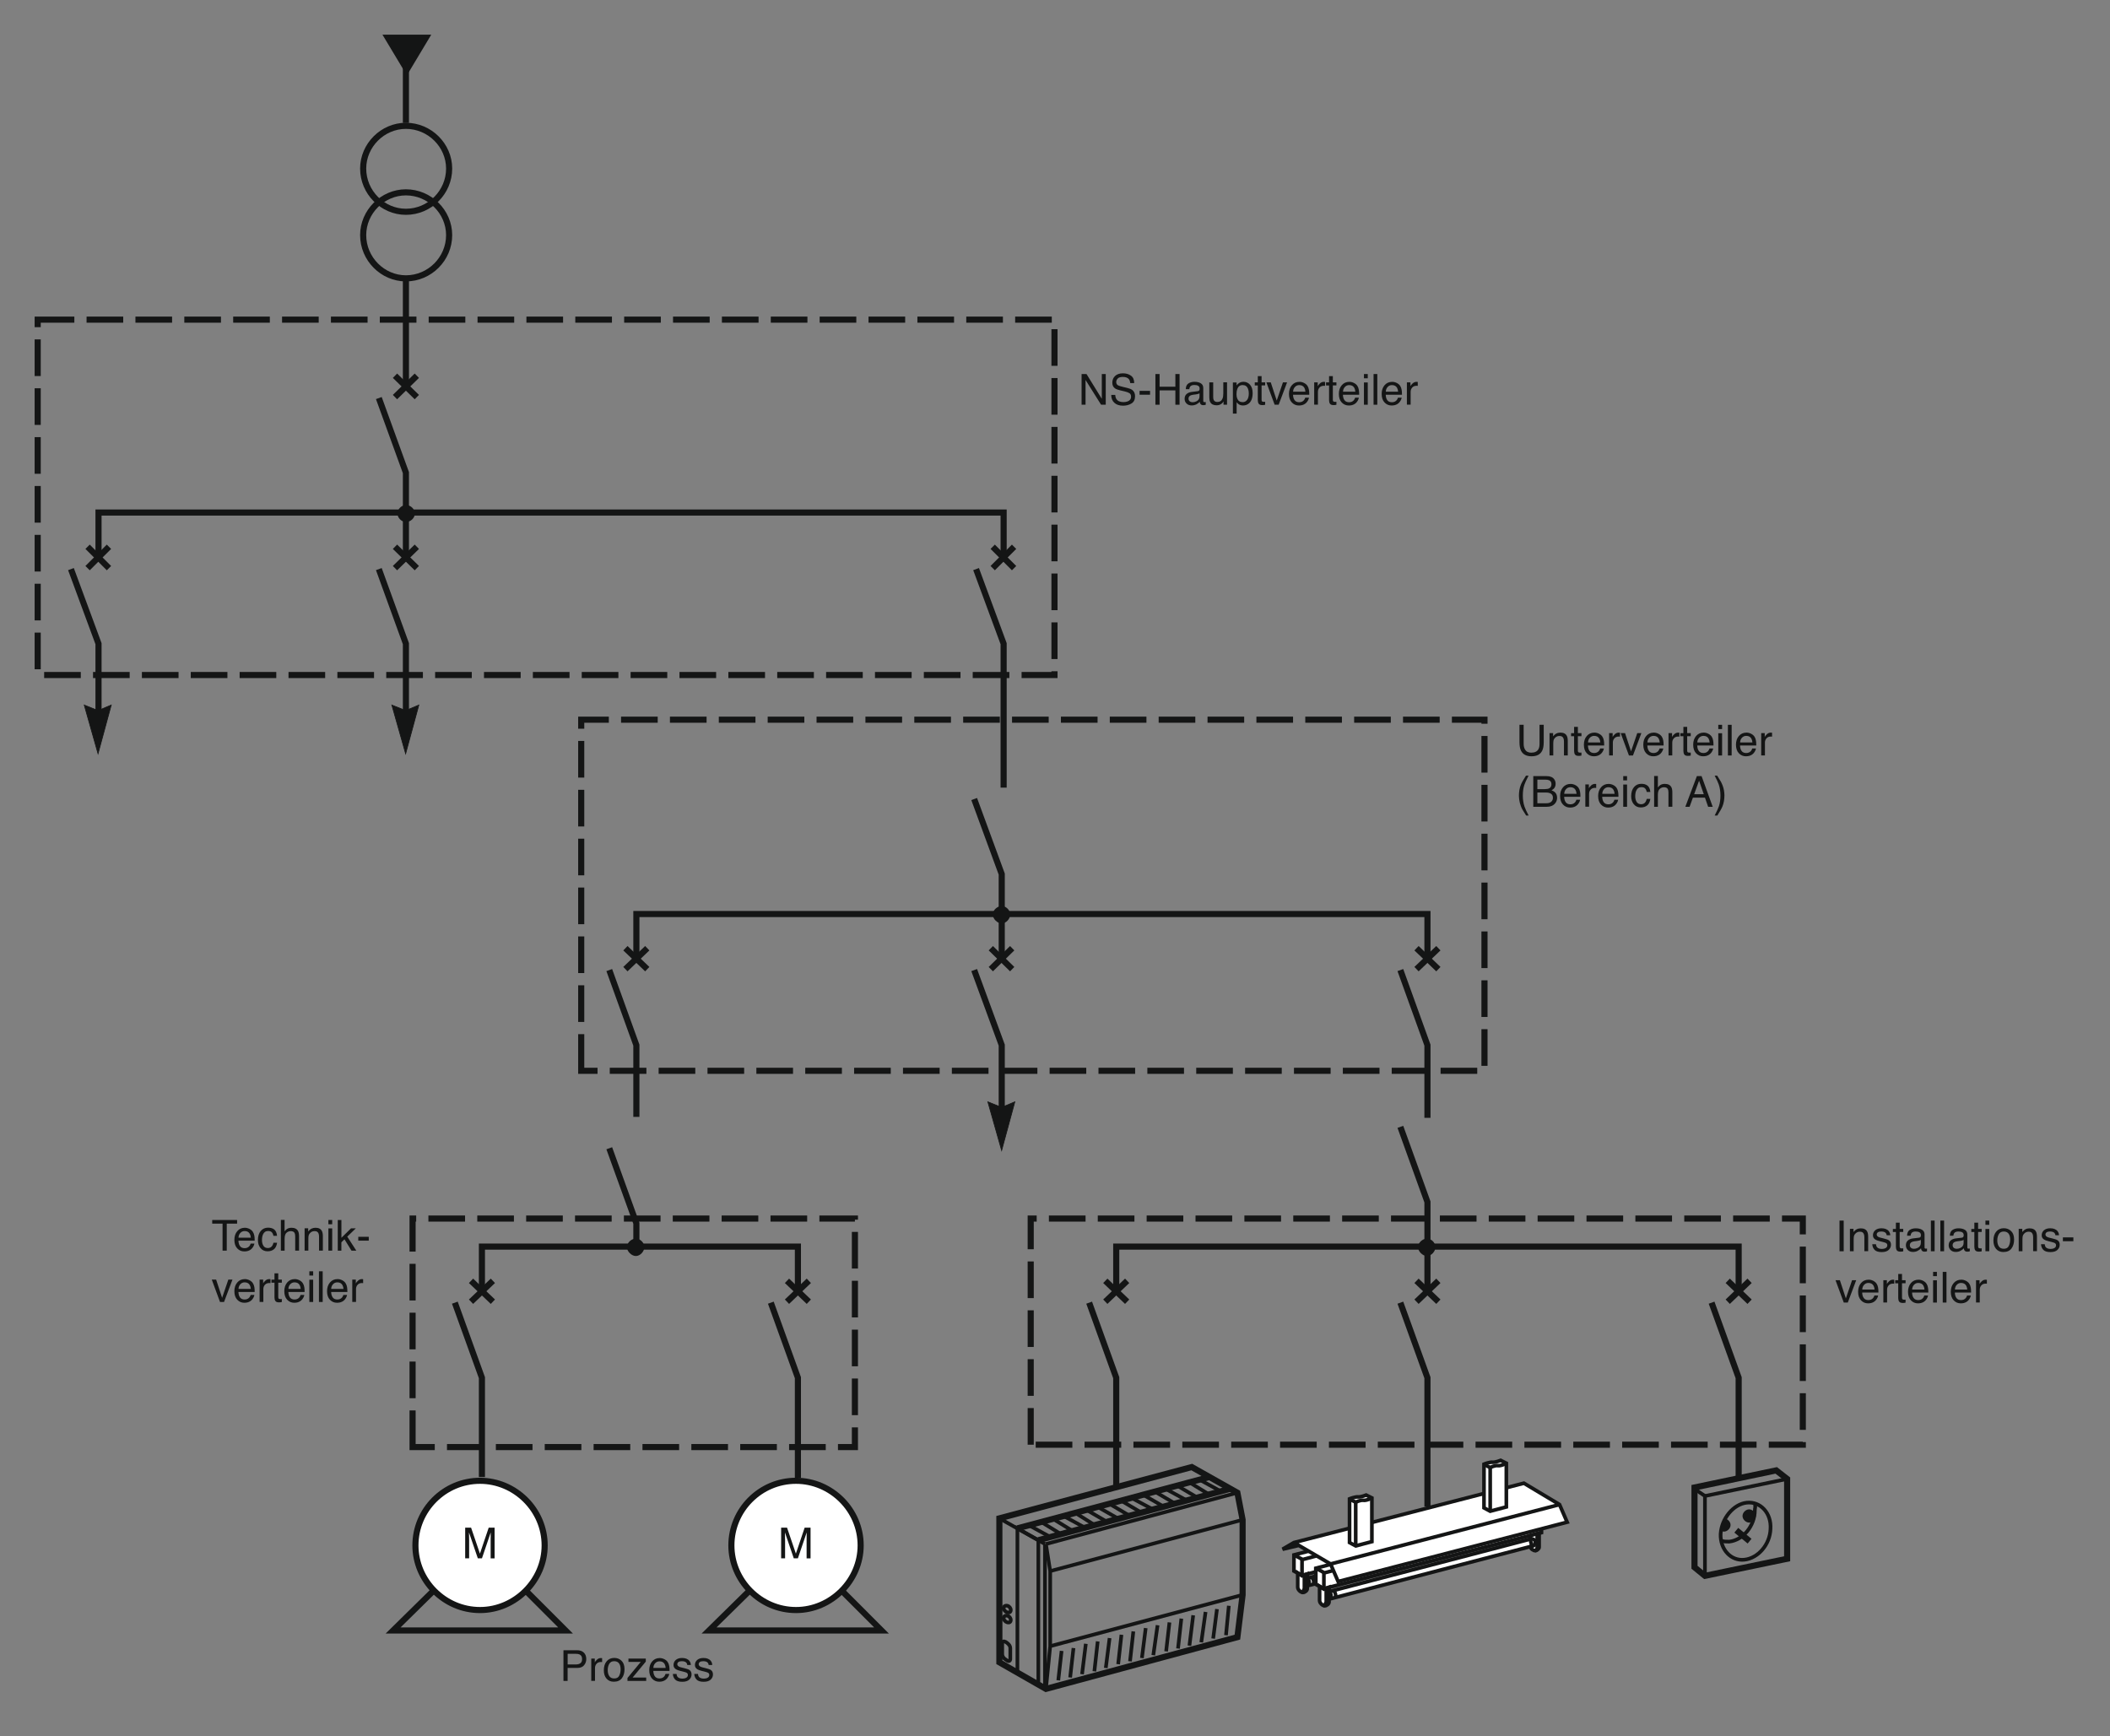 <?xml version="1.0" encoding="iso-8859-1"?>
<!-- Generator: Adobe Illustrator 19.2.1, SVG Export Plug-In . SVG Version: 6.00 Build 0)  -->
<svg version="1.1" id="Calque_1" xmlns="http://www.w3.org/2000/svg" xmlns:xlink="http://www.w3.org/1999/xlink" x="0px" y="0px"
	 width="614.06px" height="505.29px" viewBox="0 0 614.06 505.29" style="enable-background:new 0 0 614.06 505.29;"
	 xml:space="preserve">
<rect x="0" y="0" width="614.06" height="505.29" fill="#808080" stroke="none"/>
<style type="text/css">
	.st0{fill:none;stroke:#141515;stroke-width:1.778;stroke-miterlimit:3.864;}
	.st1{fill:#141515;stroke:#141515;stroke-width:1.067;stroke-miterlimit:3.864;}
	.st2{fill:#141515;stroke:#141515;stroke-width:0.214;stroke-miterlimit:3.864;}
	.st3{fill:#141515;}
	.st4{fill:#141515;stroke:#141515;stroke-width:0.533;stroke-miterlimit:3.864;}
	.st5{fill:none;stroke:#141515;stroke-width:1.778;stroke-miterlimit:3.864;stroke-dasharray:10.667,3.556;}
	.st6{fill:#FFFFFF;stroke:#141515;stroke-width:1.778;stroke-miterlimit:3.864;}
	.st7{fill:#FFFFFF;stroke:#141515;stroke-width:1.067;stroke-miterlimit:3.864;}
	.st8{fill:none;stroke:#141515;stroke-width:1.067;stroke-miterlimit:3.864;}
	.st9{clip-path:url(#SVGID_2_);fill:#141515;stroke:#141515;stroke-width:0.533;stroke-miterlimit:3.864;}
	.st10{fill:none;}
</style>
<line class="st0" x1="118.13" y1="81" x2="118.13" y2="112.53"/>
<polyline class="st0" points="110.25,115.85 118.13,137.56 118.13,162.17 "/>
<line class="st0" x1="114.95" y1="115.57" x2="121.31" y2="109.35"/>
<line class="st0" x1="121.31" y1="115.57" x2="114.95" y2="109.35"/>
<polyline class="st0" points="20.65,165.63 28.67,187.34 28.67,208.63 "/>
<line class="st0" x1="25.49" y1="165.35" x2="31.71" y2="159.13"/>
<line class="st0" x1="31.71" y1="165.35" x2="25.49" y2="159.13"/>
<line class="st0" x1="288.9" y1="165.35" x2="295.12" y2="159.13"/>
<line class="st0" x1="295.12" y1="165.35" x2="288.9" y2="159.13"/>
<polyline class="st0" points="28.67,162.31 28.67,149.17 292.08,149.17 292.08,162.31 "/>
<polyline class="st0" points="110.25,165.63 118.13,187.34 118.13,208.63 "/>
<line class="st0" x1="114.95" y1="165.35" x2="121.31" y2="159.13"/>
<line class="st0" x1="121.31" y1="165.35" x2="114.95" y2="159.13"/>
<polyline class="st0" points="284.06,165.63 292.08,187.34 292.08,229.24 "/>
<path class="st1" d="M116.2,149.45c0-0.97,0.97-1.93,1.94-1.93c1.11,0,2.07,0.97,2.07,1.93c0,0.97-0.97,1.94-2.07,1.94
	C117.16,151.39,116.2,150.42,116.2,149.45L116.2,149.45z"/>
<polygon class="st2" points="118.05,219.36 121.89,205.2 118.05,206.81 114.04,205.2 118.05,219.36 "/>
<polygon class="st2" points="28.53,219.36 32.37,205.2 28.53,206.81 24.52,205.2 28.53,219.36 "/>
<g>
	<g>
		<g>
			<path class="st3" d="M314.78,108.86h1.42l4.45,7.21v-7.21h1.15v8.93h-1.36l-4.52-7.2v7.2h-1.15V108.86z"/>
			<path class="st3" d="M324.56,114.91c0.03,0.51,0.14,0.92,0.34,1.23c0.39,0.59,1.07,0.89,2.04,0.89c0.44,0,0.83-0.06,1.19-0.19
				c0.69-0.25,1.04-0.7,1.04-1.35c0-0.49-0.15-0.83-0.44-1.04c-0.3-0.2-0.77-0.38-1.4-0.53l-1.17-0.27
				c-0.77-0.18-1.31-0.38-1.63-0.59c-0.55-0.37-0.82-0.93-0.82-1.67c0-0.8,0.27-1.46,0.81-1.97c0.54-0.51,1.31-0.77,2.29-0.77
				c0.91,0,1.68,0.23,2.32,0.68c0.64,0.45,0.95,1.17,0.95,2.17h-1.14c-0.06-0.48-0.18-0.84-0.37-1.1c-0.35-0.47-0.95-0.7-1.8-0.7
				c-0.68,0-1.18,0.15-1.47,0.45s-0.45,0.65-0.45,1.04c0,0.44,0.18,0.76,0.53,0.96c0.23,0.13,0.75,0.29,1.57,0.49l1.21,0.29
				c0.58,0.14,1.04,0.33,1.35,0.56c0.55,0.42,0.82,1.02,0.82,1.82c0,0.99-0.35,1.7-1.05,2.12c-0.7,0.43-1.52,0.64-2.44,0.64
				c-1.08,0-1.93-0.28-2.54-0.85c-0.61-0.56-0.91-1.33-0.9-2.29H324.56z"/>
			<path class="st3" d="M331.64,113.76h3.05v1.12h-3.05V113.76z"/>
			<path class="st3" d="M336.25,108.86h1.22v3.69h4.59v-3.69h1.22v8.93h-1.22v-4.17h-4.59v4.17h-1.22V108.86z"/>
			<path class="st3" d="M348.55,113.85c0.25-0.03,0.42-0.14,0.5-0.32c0.05-0.1,0.07-0.24,0.07-0.42c0-0.37-0.13-0.65-0.4-0.81
				c-0.26-0.17-0.64-0.25-1.14-0.25c-0.57,0-0.97,0.15-1.21,0.46c-0.13,0.17-0.22,0.43-0.26,0.76h-1.02
				c0.02-0.8,0.28-1.36,0.78-1.68c0.5-0.31,1.08-0.47,1.74-0.47c0.76,0,1.39,0.15,1.86,0.44c0.47,0.29,0.71,0.75,0.71,1.36v3.75
				c0,0.11,0.02,0.2,0.07,0.27c0.05,0.07,0.14,0.1,0.29,0.1c0.05,0,0.1,0,0.16-0.01c0.06-0.01,0.13-0.02,0.2-0.03v0.81
				c-0.17,0.05-0.3,0.08-0.39,0.09s-0.21,0.02-0.36,0.02c-0.38,0-0.65-0.13-0.82-0.4c-0.09-0.14-0.15-0.34-0.19-0.6
				c-0.22,0.29-0.54,0.54-0.96,0.76c-0.42,0.21-0.88,0.32-1.38,0.32c-0.6,0-1.1-0.18-1.48-0.55s-0.57-0.82-0.57-1.37
				c0-0.6,0.19-1.07,0.57-1.4c0.38-0.33,0.87-0.54,1.48-0.61L348.55,113.85z M346.24,116.8c0.23,0.18,0.5,0.27,0.82,0.27
				c0.38,0,0.76-0.09,1.12-0.27c0.61-0.29,0.91-0.78,0.91-1.45v-0.88c-0.13,0.09-0.31,0.16-0.52,0.21c-0.21,0.06-0.42,0.1-0.62,0.12
				l-0.66,0.08c-0.4,0.05-0.69,0.14-0.89,0.25c-0.34,0.19-0.51,0.49-0.51,0.91C345.9,116.37,346.01,116.62,346.24,116.8z"/>
			<path class="st3" d="M353.07,111.28v4.32c0,0.33,0.05,0.6,0.15,0.81c0.19,0.39,0.54,0.58,1.06,0.58c0.74,0,1.25-0.34,1.51-1.02
				c0.15-0.36,0.22-0.86,0.22-1.5v-3.2h1.09v6.51h-1.03l0.01-0.96c-0.14,0.25-0.31,0.46-0.52,0.63c-0.41,0.34-0.91,0.51-1.49,0.51
				c-0.91,0-1.53-0.31-1.86-0.93c-0.18-0.33-0.27-0.78-0.27-1.33v-4.42H353.07z"/>
			<path class="st3" d="M358.81,111.31h1.07v0.86c0.22-0.3,0.46-0.52,0.72-0.69c0.37-0.24,0.8-0.36,1.3-0.36
				c0.74,0,1.37,0.28,1.88,0.85s0.77,1.37,0.77,2.42c0,1.42-0.37,2.43-1.12,3.04c-0.47,0.38-1.02,0.58-1.65,0.58
				c-0.49,0-0.91-0.11-1.24-0.32c-0.19-0.12-0.41-0.33-0.65-0.63v3.32h-1.09V111.31z M362.92,116.41c0.34-0.43,0.51-1.07,0.51-1.92
				c0-0.52-0.08-0.96-0.23-1.34c-0.28-0.72-0.8-1.08-1.56-1.08c-0.76,0-1.28,0.38-1.56,1.14c-0.15,0.4-0.23,0.92-0.23,1.54
				c0,0.5,0.08,0.93,0.23,1.28c0.28,0.67,0.8,1.01,1.56,1.01C362.16,117.05,362.58,116.84,362.92,116.41z"/>
			<path class="st3" d="M366.04,109.46h1.11v1.82h1.04v0.89h-1.04v4.25c0,0.23,0.08,0.38,0.23,0.46c0.08,0.04,0.23,0.07,0.43,0.07
				c0.05,0,0.11,0,0.17,0s0.13-0.01,0.21-0.02v0.87c-0.13,0.04-0.26,0.06-0.39,0.08c-0.14,0.02-0.28,0.02-0.44,0.02
				c-0.51,0-0.86-0.13-1.04-0.39c-0.18-0.26-0.27-0.6-0.27-1.02v-4.31h-0.88v-0.89h0.88V109.46z"/>
			<path class="st3" d="M369.82,111.28l1.74,5.3l1.81-5.3h1.2l-2.45,6.51h-1.17l-2.4-6.51H369.82z"/>
			<path class="st3" d="M379.52,111.46c0.43,0.22,0.76,0.5,0.98,0.84c0.22,0.33,0.36,0.71,0.43,1.15c0.06,0.3,0.1,0.78,0.1,1.43
				h-4.73c0.02,0.66,0.17,1.19,0.46,1.59c0.29,0.4,0.74,0.6,1.34,0.6c0.57,0,1.02-0.19,1.36-0.57c0.19-0.22,0.32-0.47,0.4-0.76h1.08
				c-0.03,0.24-0.12,0.51-0.28,0.8c-0.16,0.29-0.34,0.53-0.54,0.72c-0.33,0.32-0.74,0.54-1.22,0.66c-0.26,0.06-0.56,0.1-0.89,0.1
				c-0.81,0-1.49-0.29-2.05-0.88s-0.84-1.41-0.84-2.48c0-1.05,0.28-1.89,0.85-2.55c0.56-0.65,1.3-0.98,2.21-0.98
				C378.65,111.13,379.09,111.24,379.52,111.46z M379.91,114.01c-0.04-0.47-0.15-0.85-0.31-1.14c-0.3-0.53-0.79-0.79-1.49-0.79
				c-0.5,0-0.92,0.18-1.25,0.54c-0.34,0.36-0.52,0.82-0.54,1.38H379.91z"/>
			<path class="st3" d="M382.45,111.28h1.04v1.12c0.09-0.22,0.29-0.49,0.63-0.8c0.33-0.31,0.72-0.47,1.15-0.47
				c0.02,0,0.05,0,0.1,0.01c0.05,0,0.13,0.01,0.25,0.02v1.15c-0.06-0.01-0.12-0.02-0.18-0.02s-0.11-0.01-0.18-0.01
				c-0.55,0-0.97,0.18-1.27,0.53c-0.3,0.35-0.44,0.76-0.44,1.22v3.74h-1.09V111.28z"/>
			<path class="st3" d="M386.78,109.46h1.11v1.82h1.04v0.89h-1.04v4.25c0,0.23,0.08,0.38,0.23,0.46c0.08,0.04,0.23,0.07,0.43,0.07
				c0.05,0,0.11,0,0.17,0s0.13-0.01,0.21-0.02v0.87c-0.13,0.04-0.26,0.06-0.39,0.08c-0.14,0.02-0.28,0.02-0.44,0.02
				c-0.51,0-0.86-0.13-1.04-0.39c-0.18-0.26-0.27-0.6-0.27-1.02v-4.31h-0.88v-0.89h0.88V109.46z"/>
			<path class="st3" d="M394.04,111.46c0.43,0.22,0.76,0.5,0.98,0.84c0.22,0.33,0.36,0.71,0.43,1.15c0.06,0.3,0.1,0.78,0.1,1.43
				h-4.73c0.02,0.66,0.17,1.19,0.46,1.59c0.29,0.4,0.74,0.6,1.34,0.6c0.57,0,1.02-0.19,1.36-0.57c0.19-0.22,0.32-0.47,0.4-0.76h1.08
				c-0.03,0.24-0.12,0.51-0.28,0.8c-0.16,0.29-0.34,0.53-0.54,0.72c-0.33,0.32-0.74,0.54-1.22,0.66c-0.26,0.06-0.56,0.1-0.89,0.1
				c-0.81,0-1.49-0.29-2.05-0.88s-0.84-1.41-0.84-2.48c0-1.05,0.28-1.89,0.85-2.55c0.56-0.65,1.3-0.98,2.21-0.98
				C393.17,111.13,393.61,111.24,394.04,111.46z M394.44,114.01c-0.04-0.47-0.15-0.85-0.31-1.14c-0.3-0.53-0.79-0.79-1.49-0.79
				c-0.5,0-0.92,0.18-1.25,0.54c-0.34,0.36-0.52,0.82-0.54,1.38H394.44z"/>
			<path class="st3" d="M396.94,108.86h1.11v1.24h-1.11V108.86z M396.94,111.31h1.11v6.48h-1.11V111.31z"/>
			<path class="st3" d="M399.74,108.86h1.09v8.93h-1.09V108.86z"/>
			<path class="st3" d="M406.5,111.46c0.43,0.22,0.76,0.5,0.98,0.84c0.22,0.33,0.36,0.71,0.43,1.15c0.06,0.3,0.1,0.78,0.1,1.43
				h-4.73c0.02,0.66,0.17,1.19,0.46,1.59c0.29,0.4,0.74,0.6,1.34,0.6c0.57,0,1.02-0.19,1.36-0.57c0.19-0.22,0.32-0.47,0.4-0.76h1.08
				c-0.03,0.24-0.12,0.51-0.28,0.8c-0.16,0.29-0.34,0.53-0.54,0.72c-0.33,0.32-0.74,0.54-1.22,0.66c-0.26,0.06-0.56,0.1-0.89,0.1
				c-0.81,0-1.49-0.29-2.05-0.88s-0.84-1.41-0.84-2.48c0-1.05,0.28-1.89,0.85-2.55c0.56-0.65,1.3-0.98,2.21-0.98
				C405.62,111.13,406.06,111.24,406.5,111.46z M406.89,114.01c-0.04-0.47-0.15-0.85-0.31-1.14c-0.3-0.53-0.79-0.79-1.49-0.79
				c-0.5,0-0.92,0.18-1.25,0.54c-0.34,0.36-0.52,0.82-0.54,1.38H406.89z"/>
			<path class="st3" d="M409.43,111.28h1.04v1.12c0.09-0.22,0.29-0.49,0.63-0.8c0.33-0.31,0.72-0.47,1.15-0.47
				c0.02,0,0.05,0,0.1,0.01c0.05,0,0.13,0.01,0.25,0.02v1.15c-0.06-0.01-0.12-0.02-0.18-0.02s-0.11-0.01-0.18-0.01
				c-0.55,0-0.97,0.18-1.27,0.53c-0.3,0.35-0.44,0.76-0.44,1.22v3.74h-1.09V111.28z"/>
		</g>
	</g>
</g>
<polygon class="st4" points="111.77,10.35 118.41,21.41 125.04,10.35 111.77,10.35 "/>
<rect x="10.97" y="93.03" class="st5" width="295.91" height="103.43"/>
<polyline class="st0" points="283.51,232.55 291.53,254.4 291.53,278.88 "/>
<polyline class="st0" points="177.31,282.33 185.2,304.18 185.2,325.06 "/>
<line class="st0" x1="182.01" y1="282.06" x2="188.37" y2="275.97"/>
<line class="st0" x1="188.37" y1="282.06" x2="182.01" y2="275.97"/>
<line class="st0" x1="412.24" y1="282.06" x2="418.6" y2="275.97"/>
<line class="st0" x1="418.6" y1="282.06" x2="412.24" y2="275.97"/>
<polyline class="st0" points="185.2,279.01 185.2,266.02 415.42,266.02 415.42,279.01 "/>
<polyline class="st0" points="283.51,282.33 291.53,304.18 291.53,326.44 "/>
<line class="st0" x1="288.35" y1="282.06" x2="294.57" y2="275.97"/>
<line class="st0" x1="294.57" y1="282.06" x2="288.35" y2="275.97"/>
<polyline class="st0" points="407.54,282.33 415.42,304.18 415.42,325.34 "/>
<path class="st1" d="M289.45,266.16c0-0.97,1.11-1.94,2.07-1.94c0.97,0,1.94,0.97,1.94,1.94c0,0.97-0.97,2.07-1.94,2.07
	C290.56,268.23,289.45,267.12,289.45,266.16L289.45,266.16z"/>
<polygon class="st5" points="169.15,311.65 169.15,209.46 432.02,209.46 432.02,311.65 169.15,311.65 "/>
<g>
	<g>
		<g>
			<path class="st3" d="M443.42,210.95v5.52c0,0.65,0.12,1.19,0.37,1.62c0.36,0.65,0.98,0.97,1.84,0.97c1.03,0,1.74-0.35,2.11-1.05
				c0.2-0.38,0.3-0.89,0.3-1.54v-5.52h1.22v5.01c0,1.1-0.15,1.94-0.45,2.53c-0.54,1.08-1.57,1.62-3.08,1.62
				c-1.51,0-2.54-0.54-3.08-1.62c-0.3-0.59-0.45-1.44-0.45-2.53v-5.01H443.42z"/>
			<path class="st3" d="M450.95,213.37h1.04v0.92c0.31-0.38,0.63-0.65,0.98-0.82c0.34-0.17,0.73-0.25,1.15-0.25
				c0.92,0,1.55,0.32,1.87,0.97c0.18,0.35,0.27,0.86,0.27,1.51v4.17h-1.11v-4.1c0-0.4-0.06-0.72-0.18-0.96
				c-0.19-0.4-0.55-0.61-1.06-0.61c-0.26,0-0.47,0.03-0.64,0.08c-0.3,0.09-0.56,0.27-0.79,0.53c-0.18,0.21-0.3,0.44-0.36,0.67
				c-0.05,0.23-0.08,0.56-0.08,0.98v3.41h-1.09V213.37z"/>
			<path class="st3" d="M458.09,211.55h1.11v1.82h1.04v0.89h-1.04v4.25c0,0.23,0.08,0.38,0.23,0.46c0.08,0.04,0.23,0.07,0.43,0.07
				c0.05,0,0.11,0,0.17,0s0.13-0.01,0.21-0.02v0.87c-0.13,0.04-0.26,0.06-0.39,0.08c-0.14,0.02-0.28,0.02-0.44,0.02
				c-0.51,0-0.86-0.13-1.04-0.39c-0.18-0.26-0.27-0.6-0.27-1.02v-4.31h-0.88v-0.89h0.88V211.55z"/>
			<path class="st3" d="M465.35,213.55c0.43,0.22,0.76,0.5,0.98,0.84c0.22,0.33,0.36,0.71,0.43,1.15c0.06,0.3,0.1,0.78,0.1,1.43
				h-4.73c0.02,0.66,0.17,1.19,0.46,1.59c0.29,0.4,0.74,0.6,1.34,0.6c0.57,0,1.02-0.19,1.36-0.57c0.19-0.22,0.32-0.47,0.4-0.76h1.08
				c-0.03,0.24-0.12,0.51-0.28,0.8c-0.16,0.29-0.34,0.53-0.54,0.72c-0.33,0.32-0.74,0.54-1.22,0.66c-0.26,0.06-0.56,0.1-0.89,0.1
				c-0.81,0-1.49-0.29-2.05-0.88s-0.84-1.41-0.84-2.48c0-1.05,0.28-1.89,0.85-2.55c0.56-0.65,1.3-0.98,2.21-0.98
				C464.48,213.22,464.92,213.33,465.35,213.55z M465.74,216.1c-0.04-0.47-0.15-0.85-0.31-1.14c-0.3-0.53-0.79-0.79-1.49-0.79
				c-0.5,0-0.92,0.18-1.25,0.54c-0.34,0.36-0.52,0.82-0.54,1.38H465.74z"/>
			<path class="st3" d="M468.28,213.37h1.04v1.12c0.09-0.22,0.29-0.49,0.63-0.8c0.33-0.31,0.72-0.47,1.15-0.47
				c0.02,0,0.05,0,0.1,0.01c0.05,0,0.13,0.01,0.25,0.02v1.15c-0.06-0.01-0.12-0.02-0.18-0.02s-0.11-0.01-0.18-0.01
				c-0.55,0-0.97,0.18-1.27,0.53c-0.3,0.35-0.44,0.76-0.44,1.22v3.74h-1.09V213.37z"/>
			<path class="st3" d="M472.93,213.37l1.74,5.3l1.81-5.3h1.2l-2.45,6.51h-1.17l-2.4-6.51H472.93z"/>
			<path class="st3" d="M482.64,213.55c0.43,0.22,0.76,0.5,0.98,0.84c0.22,0.33,0.36,0.71,0.43,1.15c0.06,0.3,0.1,0.78,0.1,1.43
				h-4.73c0.02,0.66,0.17,1.19,0.46,1.59c0.29,0.4,0.74,0.6,1.34,0.6c0.57,0,1.02-0.19,1.36-0.57c0.19-0.22,0.32-0.47,0.4-0.76h1.08
				c-0.03,0.24-0.12,0.51-0.28,0.8c-0.16,0.29-0.34,0.53-0.54,0.72c-0.33,0.32-0.74,0.54-1.22,0.66c-0.26,0.06-0.56,0.1-0.89,0.1
				c-0.81,0-1.49-0.29-2.05-0.88s-0.84-1.41-0.84-2.48c0-1.05,0.28-1.89,0.85-2.55c0.56-0.65,1.3-0.98,2.21-0.98
				C481.76,213.22,482.21,213.33,482.64,213.55z M483.03,216.1c-0.04-0.47-0.15-0.85-0.31-1.14c-0.3-0.53-0.79-0.79-1.49-0.79
				c-0.5,0-0.92,0.18-1.25,0.54c-0.34,0.36-0.52,0.82-0.54,1.38H483.03z"/>
			<path class="st3" d="M485.57,213.37h1.04v1.12c0.09-0.22,0.29-0.49,0.63-0.8c0.33-0.31,0.72-0.47,1.15-0.47
				c0.02,0,0.05,0,0.1,0.01c0.05,0,0.13,0.01,0.25,0.02v1.15c-0.06-0.01-0.12-0.02-0.18-0.02s-0.11-0.01-0.18-0.01
				c-0.55,0-0.97,0.18-1.27,0.53c-0.3,0.35-0.44,0.76-0.44,1.22v3.74h-1.09V213.37z"/>
			<path class="st3" d="M489.9,211.55h1.11v1.82h1.04v0.89h-1.04v4.25c0,0.23,0.08,0.38,0.23,0.46c0.08,0.04,0.23,0.07,0.43,0.07
				c0.05,0,0.11,0,0.17,0s0.13-0.01,0.21-0.02v0.87c-0.13,0.04-0.26,0.06-0.39,0.08c-0.14,0.02-0.28,0.02-0.44,0.02
				c-0.51,0-0.86-0.13-1.04-0.39c-0.18-0.26-0.27-0.6-0.27-1.02v-4.31h-0.88v-0.89h0.88V211.55z"/>
			<path class="st3" d="M497.16,213.55c0.43,0.22,0.76,0.5,0.98,0.84c0.22,0.33,0.36,0.71,0.43,1.15c0.06,0.3,0.1,0.78,0.1,1.43
				h-4.73c0.02,0.66,0.17,1.19,0.46,1.59c0.29,0.4,0.74,0.6,1.34,0.6c0.57,0,1.02-0.19,1.36-0.57c0.19-0.22,0.32-0.47,0.4-0.76h1.08
				c-0.03,0.24-0.12,0.51-0.28,0.8c-0.16,0.29-0.34,0.53-0.54,0.72c-0.33,0.32-0.74,0.54-1.22,0.66c-0.26,0.06-0.56,0.1-0.89,0.1
				c-0.81,0-1.49-0.29-2.05-0.88s-0.84-1.41-0.84-2.48c0-1.05,0.28-1.89,0.85-2.55c0.56-0.65,1.3-0.98,2.21-0.98
				C496.29,213.22,496.73,213.33,497.16,213.55z M497.55,216.1c-0.04-0.47-0.15-0.85-0.31-1.14c-0.3-0.53-0.79-0.79-1.49-0.79
				c-0.5,0-0.92,0.18-1.25,0.54c-0.34,0.36-0.52,0.82-0.54,1.38H497.55z"/>
			<path class="st3" d="M500.06,210.95h1.11v1.24h-1.11V210.95z M500.06,213.4h1.11v6.48h-1.11V213.4z"/>
			<path class="st3" d="M502.86,210.95h1.09v8.93h-1.09V210.95z"/>
			<path class="st3" d="M509.61,213.55c0.43,0.22,0.76,0.5,0.98,0.84c0.22,0.33,0.36,0.71,0.43,1.15c0.06,0.3,0.1,0.78,0.1,1.43
				h-4.73c0.02,0.66,0.17,1.19,0.46,1.59c0.29,0.4,0.74,0.6,1.34,0.6c0.57,0,1.02-0.19,1.36-0.57c0.19-0.22,0.32-0.47,0.4-0.76h1.08
				c-0.03,0.24-0.12,0.51-0.28,0.8c-0.16,0.29-0.34,0.53-0.54,0.72c-0.33,0.32-0.74,0.54-1.22,0.66c-0.26,0.06-0.56,0.1-0.89,0.1
				c-0.81,0-1.49-0.29-2.05-0.88s-0.84-1.41-0.84-2.48c0-1.05,0.28-1.89,0.85-2.55c0.56-0.65,1.3-0.98,2.21-0.98
				C508.74,213.22,509.18,213.33,509.61,213.55z M510,216.1c-0.04-0.47-0.15-0.85-0.31-1.14c-0.3-0.53-0.79-0.79-1.49-0.79
				c-0.5,0-0.92,0.18-1.25,0.54c-0.34,0.36-0.52,0.82-0.54,1.38H510z"/>
			<path class="st3" d="M512.54,213.37h1.04v1.12c0.09-0.22,0.29-0.49,0.63-0.8c0.33-0.31,0.72-0.47,1.15-0.47
				c0.02,0,0.05,0,0.1,0.01c0.05,0,0.13,0.01,0.25,0.02v1.15c-0.06-0.01-0.12-0.02-0.18-0.02s-0.11-0.01-0.18-0.01
				c-0.55,0-0.97,0.18-1.27,0.53c-0.3,0.35-0.44,0.76-0.44,1.22v3.74h-1.09V213.37z"/>
		</g>
	</g>
</g>
<g>
	<g>
		<g>
			<path class="st3" d="M444.85,225.74c-0.64,1.24-1.05,2.15-1.24,2.73c-0.29,0.89-0.43,1.91-0.43,3.07c0,1.17,0.16,2.25,0.49,3.22
				c0.2,0.6,0.6,1.46,1.2,2.59h-0.73c-0.59-0.92-0.96-1.51-1.1-1.77c-0.14-0.25-0.3-0.6-0.46-1.04c-0.23-0.6-0.38-1.24-0.47-1.92
				c-0.04-0.35-0.07-0.69-0.07-1.01c0-1.2,0.19-2.27,0.56-3.2c0.24-0.6,0.74-1.49,1.5-2.67H444.85z"/>
		</g>
	</g>
</g>
<g>
	<g>
		<g>
			<path class="st3" d="M446.23,225.88h3.86c1.05,0,1.8,0.31,2.24,0.94c0.26,0.37,0.39,0.79,0.39,1.28c0,0.56-0.16,1.03-0.48,1.39
				c-0.17,0.19-0.41,0.36-0.72,0.52c0.46,0.17,0.8,0.37,1.03,0.59c0.4,0.39,0.6,0.93,0.6,1.61c0,0.58-0.18,1.1-0.54,1.56
				c-0.54,0.7-1.4,1.05-2.59,1.05h-3.8V225.88z M449.63,229.66c0.52,0,0.92-0.07,1.2-0.21c0.45-0.22,0.68-0.62,0.68-1.2
				c0-0.58-0.24-0.98-0.72-1.18c-0.27-0.11-0.67-0.17-1.2-0.17h-2.18v2.77H449.63z M450.04,233.78c0.75,0,1.28-0.21,1.6-0.64
				c0.2-0.27,0.3-0.6,0.3-0.98c0-0.65-0.29-1.09-0.88-1.32c-0.31-0.13-0.72-0.19-1.23-0.19h-2.42v3.14H450.04z"/>
			<path class="st3" d="M458.43,228.48c0.43,0.22,0.76,0.5,0.98,0.84c0.22,0.33,0.36,0.71,0.43,1.15c0.06,0.3,0.1,0.78,0.1,1.43
				h-4.73c0.02,0.66,0.17,1.19,0.46,1.59c0.29,0.4,0.74,0.6,1.34,0.6c0.57,0,1.02-0.19,1.36-0.57c0.19-0.22,0.32-0.47,0.4-0.76h1.08
				c-0.03,0.24-0.12,0.51-0.28,0.8c-0.16,0.29-0.34,0.53-0.54,0.72c-0.33,0.32-0.74,0.54-1.22,0.66c-0.26,0.06-0.56,0.1-0.89,0.1
				c-0.81,0-1.49-0.29-2.05-0.88s-0.84-1.41-0.84-2.48c0-1.05,0.28-1.89,0.85-2.55c0.56-0.65,1.3-0.98,2.21-0.98
				C457.56,228.16,458,228.26,458.43,228.48z M458.82,231.04c-0.04-0.47-0.15-0.85-0.31-1.14c-0.3-0.53-0.79-0.79-1.49-0.79
				c-0.5,0-0.92,0.18-1.25,0.54c-0.34,0.36-0.52,0.82-0.54,1.38H458.82z"/>
			<path class="st3" d="M461.36,228.3h1.04v1.12c0.09-0.22,0.29-0.49,0.63-0.8c0.33-0.31,0.72-0.47,1.15-0.47
				c0.02,0,0.05,0,0.1,0.01c0.05,0,0.13,0.01,0.25,0.02v1.15c-0.06-0.01-0.12-0.02-0.18-0.02s-0.11-0.01-0.18-0.01
				c-0.55,0-0.97,0.18-1.27,0.53c-0.3,0.35-0.44,0.76-0.44,1.22v3.74h-1.09V228.3z"/>
			<path class="st3" d="M469.5,228.48c0.43,0.22,0.76,0.5,0.98,0.84c0.22,0.33,0.36,0.71,0.43,1.15c0.06,0.3,0.1,0.78,0.1,1.43
				h-4.73c0.02,0.66,0.17,1.19,0.46,1.59c0.29,0.4,0.74,0.6,1.34,0.6c0.57,0,1.02-0.19,1.36-0.57c0.19-0.22,0.32-0.47,0.4-0.76h1.08
				c-0.03,0.24-0.12,0.51-0.28,0.8c-0.16,0.29-0.34,0.53-0.54,0.72c-0.33,0.32-0.74,0.54-1.22,0.66c-0.26,0.06-0.56,0.1-0.89,0.1
				c-0.81,0-1.49-0.29-2.05-0.88s-0.84-1.41-0.84-2.48c0-1.05,0.28-1.89,0.85-2.55c0.56-0.65,1.3-0.98,2.21-0.98
				C468.62,228.16,469.07,228.26,469.5,228.48z M469.89,231.04c-0.04-0.47-0.15-0.85-0.31-1.14c-0.3-0.53-0.79-0.79-1.49-0.79
				c-0.5,0-0.92,0.18-1.25,0.54c-0.34,0.36-0.52,0.82-0.54,1.38H469.89z"/>
			<path class="st3" d="M472.4,225.88h1.11v1.24h-1.11V225.88z M472.4,228.33h1.11v6.48h-1.11V228.33z"/>
			<path class="st3" d="M479.46,228.65c0.46,0.36,0.74,0.97,0.83,1.84h-1.06c-0.06-0.4-0.21-0.73-0.44-1
				c-0.23-0.27-0.6-0.4-1.11-0.4c-0.7,0-1.2,0.34-1.5,1.02c-0.19,0.44-0.29,0.98-0.29,1.63c0,0.65,0.14,1.2,0.41,1.65
				c0.28,0.44,0.71,0.67,1.3,0.67c0.45,0,0.81-0.14,1.08-0.41s0.45-0.65,0.55-1.14h1.06c-0.12,0.86-0.43,1.49-0.91,1.89
				c-0.49,0.4-1.11,0.6-1.87,0.6c-0.85,0-1.53-0.31-2.04-0.93c-0.51-0.62-0.76-1.4-0.76-2.33c0-1.14,0.28-2.03,0.83-2.67
				c0.55-0.64,1.26-0.95,2.12-0.95C478.41,228.11,479,228.29,479.46,228.65z"/>
			<path class="st3" d="M481.39,225.85h1.09v3.33c0.26-0.33,0.49-0.56,0.7-0.69c0.35-0.23,0.79-0.35,1.32-0.35
				c0.94,0,1.58,0.33,1.92,0.99c0.18,0.36,0.27,0.86,0.27,1.5v4.17h-1.13v-4.1c0-0.48-0.06-0.83-0.18-1.05
				c-0.2-0.36-0.57-0.53-1.12-0.53c-0.45,0-0.87,0.16-1.23,0.47c-0.37,0.31-0.55,0.9-0.55,1.77v3.45h-1.09V225.85z"/>
			<path class="st3" d="M493.83,225.88h1.37l3.24,8.93h-1.33l-0.93-2.67h-3.5l-0.97,2.67h-1.24L493.83,225.88z M495.84,231.15
				l-1.37-3.94l-1.43,3.94H495.84z"/>
			<path class="st3" d="M499.01,237.35c0.64-1.26,1.06-2.17,1.25-2.75c0.28-0.87,0.43-1.89,0.43-3.06c0-1.17-0.16-2.24-0.49-3.21
				c-0.2-0.6-0.6-1.46-1.2-2.59h0.74c0.62,1,1,1.61,1.13,1.84c0.13,0.23,0.27,0.55,0.43,0.96c0.19,0.51,0.33,1.01,0.42,1.5
				c0.08,0.49,0.13,0.97,0.13,1.43c0,1.2-0.19,2.27-0.57,3.21c-0.24,0.6-0.74,1.49-1.49,2.67H499.01z"/>
		</g>
	</g>
</g>
<polygon class="st2" points="291.5,334.84 295.34,320.68 291.5,322.29 287.49,320.68 291.5,334.84 "/>
<path class="st0" d="M118.13,36.62c6.91,0,12.58,5.67,12.58,12.44c0,6.91-5.67,12.58-12.58,12.58c-6.78,0-12.44-5.67-12.44-12.58
	C105.69,42.29,111.35,36.62,118.13,36.62L118.13,36.62z"/>
<path class="st0" d="M118.13,55.98c6.91,0,12.58,5.67,12.58,12.45c0,6.91-5.67,12.58-12.58,12.58c-6.78,0-12.44-5.67-12.44-12.58
	C105.69,61.65,111.35,55.98,118.13,55.98L118.13,55.98z"/>
<line class="st0" x1="118.13" y1="14.63" x2="118.13" y2="35.79"/>
<polyline class="st0" points="177.31,334.19 185.2,356.03 185.2,363.09 "/>
<polyline class="st0" points="407.54,327.96 415.42,349.81 415.42,376.22 "/>
<polygon class="st5" points="120.07,421.16 120.07,354.65 248.8,354.65 248.8,421.16 120.07,421.16 "/>
<polygon class="st5" points="299.96,420.47 299.96,354.65 524.66,354.65 524.66,420.47 299.96,420.47 "/>
<polyline class="st0" points="132.37,379.13 140.25,400.97 140.25,429.87 "/>
<line class="st0" x1="137.08" y1="378.85" x2="143.44" y2="372.77"/>
<line class="st0" x1="143.44" y1="378.85" x2="137.08" y2="372.77"/>
<line class="st0" x1="229.03" y1="378.85" x2="235.39" y2="372.77"/>
<line class="st0" x1="235.39" y1="378.85" x2="229.03" y2="372.77"/>
<polyline class="st0" points="140.25,375.81 140.25,362.81 232.21,362.81 232.21,375.81 "/>
<polyline class="st0" points="224.33,379.13 232.21,400.97 232.21,430.15 "/>
<path class="st1" d="M182.98,362.95c0-0.97,1.11-1.94,2.07-1.94c0.97,0,1.94,0.97,1.94,1.94c0,0.97-0.97,2.07-1.94,2.07
	C184.09,365.02,182.98,363.92,182.98,362.95L182.98,362.95z"/>
<g>
	<g>
		<g>
			<g>
				<path class="st3" d="M163.99,480.29h3.99c0.79,0,1.43,0.22,1.91,0.67s0.73,1.08,0.73,1.89c0,0.7-0.22,1.3-0.65,1.82
					c-0.43,0.52-1.1,0.77-1.99,0.77h-2.79v3.77h-1.21V480.29z M168.68,481.52c-0.27-0.13-0.63-0.19-1.09-0.19h-2.39v3.09h2.39
					c0.54,0,0.98-0.12,1.31-0.35c0.34-0.23,0.5-0.64,0.5-1.22C169.41,482.2,169.17,481.76,168.68,481.52z"/>
				<path class="st3" d="M172.06,482.71h1.04v1.12c0.08-0.22,0.29-0.49,0.63-0.8c0.33-0.31,0.71-0.47,1.15-0.47
					c0.02,0,0.05,0,0.1,0.01c0.05,0,0.13,0.01,0.25,0.02v1.15c-0.06-0.01-0.12-0.02-0.18-0.02s-0.11-0.01-0.18-0.01
					c-0.55,0-0.97,0.18-1.27,0.53c-0.3,0.35-0.44,0.76-0.44,1.22v3.74h-1.09V482.71z"/>
				<path class="st3" d="M180.89,483.36c0.58,0.56,0.86,1.38,0.86,2.46c0,1.05-0.25,1.91-0.76,2.6c-0.51,0.68-1.29,1.03-2.36,1.03
					c-0.89,0-1.59-0.3-2.12-0.91s-0.78-1.42-0.78-2.44c0-1.09,0.28-1.96,0.83-2.61c0.55-0.65,1.29-0.97,2.22-0.97
					C179.61,482.52,180.32,482.8,180.89,483.36z M180.21,487.69c0.27-0.55,0.4-1.16,0.4-1.83c0-0.61-0.1-1.1-0.29-1.48
					c-0.3-0.6-0.83-0.9-1.57-0.9c-0.66,0-1.14,0.25-1.44,0.76c-0.3,0.51-0.45,1.13-0.45,1.84c0,0.69,0.15,1.27,0.45,1.73
					c0.3,0.46,0.78,0.69,1.43,0.69C179.46,488.51,179.95,488.24,180.21,487.69z"/>
				<path class="st3" d="M182.61,488.36l3.86-4.67h-3.58v-0.98h5.05v0.89l-3.84,4.64h3.96v0.98h-5.45V488.36z"/>
				<path class="st3" d="M193.34,482.89c0.43,0.22,0.76,0.5,0.98,0.84c0.22,0.33,0.36,0.71,0.44,1.15c0.06,0.3,0.1,0.78,0.1,1.43
					h-4.73c0.02,0.66,0.18,1.19,0.46,1.59c0.29,0.4,0.74,0.6,1.34,0.6c0.57,0,1.02-0.19,1.36-0.57c0.19-0.22,0.32-0.47,0.4-0.76
					h1.08c-0.03,0.24-0.12,0.51-0.28,0.8c-0.16,0.29-0.34,0.53-0.54,0.72c-0.33,0.32-0.74,0.54-1.22,0.66
					c-0.26,0.06-0.56,0.1-0.89,0.1c-0.81,0-1.49-0.29-2.05-0.88c-0.56-0.59-0.84-1.42-0.84-2.48c0-1.04,0.28-1.89,0.85-2.55
					s1.3-0.98,2.21-0.98C192.47,482.57,192.91,482.68,193.34,482.89z M193.73,485.45c-0.04-0.47-0.15-0.85-0.31-1.14
					c-0.3-0.53-0.79-0.79-1.49-0.79c-0.5,0-0.92,0.18-1.25,0.54c-0.34,0.36-0.52,0.82-0.54,1.38H193.73z"/>
				<path class="st3" d="M196.89,487.18c0.03,0.37,0.13,0.64,0.28,0.84c0.28,0.35,0.77,0.53,1.46,0.53c0.41,0,0.78-0.09,1.09-0.26
					c0.31-0.18,0.47-0.45,0.47-0.82c0-0.28-0.13-0.49-0.38-0.64c-0.16-0.09-0.48-0.19-0.95-0.31l-0.88-0.22
					c-0.56-0.14-0.98-0.29-1.25-0.46c-0.48-0.3-0.72-0.71-0.72-1.23c0-0.62,0.22-1.11,0.67-1.5c0.45-0.38,1.05-0.57,1.81-0.57
					c0.99,0,1.71,0.29,2.15,0.86c0.28,0.37,0.41,0.76,0.4,1.18h-1.03c-0.02-0.25-0.11-0.47-0.27-0.67c-0.26-0.29-0.7-0.43-1.34-0.43
					c-0.42,0-0.74,0.08-0.96,0.24s-0.33,0.37-0.33,0.62c0,0.28,0.14,0.51,0.43,0.68c0.17,0.1,0.41,0.19,0.73,0.27l0.74,0.18
					c0.8,0.19,1.34,0.37,1.61,0.55c0.43,0.28,0.64,0.72,0.64,1.32c0,0.58-0.22,1.08-0.67,1.5c-0.44,0.42-1.12,0.63-2.03,0.63
					c-0.98,0-1.67-0.22-2.08-0.66c-0.41-0.44-0.63-0.98-0.66-1.63H196.89z"/>
				<path class="st3" d="M203.12,487.18c0.03,0.37,0.13,0.64,0.28,0.84c0.28,0.35,0.77,0.53,1.46,0.53c0.41,0,0.78-0.09,1.09-0.26
					c0.31-0.18,0.47-0.45,0.47-0.82c0-0.28-0.13-0.49-0.38-0.64c-0.16-0.09-0.48-0.19-0.95-0.31l-0.88-0.22
					c-0.56-0.14-0.98-0.29-1.25-0.46c-0.48-0.3-0.72-0.71-0.72-1.23c0-0.62,0.22-1.11,0.67-1.5c0.45-0.38,1.05-0.57,1.81-0.57
					c0.99,0,1.71,0.29,2.15,0.86c0.28,0.37,0.41,0.76,0.4,1.18h-1.03c-0.02-0.25-0.11-0.47-0.27-0.67c-0.26-0.29-0.7-0.43-1.34-0.43
					c-0.42,0-0.74,0.08-0.96,0.24s-0.33,0.37-0.33,0.62c0,0.28,0.14,0.51,0.43,0.68c0.17,0.1,0.41,0.19,0.73,0.27l0.74,0.18
					c0.8,0.19,1.34,0.37,1.61,0.55c0.43,0.28,0.64,0.72,0.64,1.32c0,0.58-0.22,1.08-0.67,1.5c-0.44,0.42-1.12,0.63-2.03,0.63
					c-0.98,0-1.67-0.22-2.08-0.66c-0.41-0.44-0.63-0.98-0.66-1.63H203.12z"/>
			</g>
		</g>
	</g>
</g>
<polygon class="st0" points="139.7,449.64 164.59,474.54 114.4,474.54 139.7,449.64 "/>
<path class="st6" d="M120.9,449.78c0-10.37,8.43-18.81,18.8-18.81c10.23,0,18.81,8.44,18.81,18.81c0,10.23-8.57,18.81-18.81,18.81
	C129.33,468.59,120.9,460.02,120.9,449.78L120.9,449.78z"/>
<g>
	<g>
		<g>
			<g>
				<path class="st3" d="M135.37,444.62h1.73l2.57,7.55l2.55-7.55h1.72v8.93h-1.15v-5.27c0-0.18,0-0.48,0.01-0.91
					c0.01-0.42,0.01-0.87,0.01-1.36l-2.55,7.53h-1.2l-2.57-7.53v0.27c0,0.22,0.01,0.55,0.02,1s0.02,0.78,0.02,0.99v5.27h-1.15
					V444.62z"/>
			</g>
		</g>
	</g>
</g>
<polygon class="st0" points="231.66,449.64 256.54,474.54 206.35,474.54 231.66,449.64 "/>
<path class="st6" d="M212.85,449.78c0-10.37,8.43-18.81,18.81-18.81c10.23,0,18.81,8.44,18.81,18.81c0,10.23-8.57,18.81-18.81,18.81
	C221.28,468.59,212.85,460.02,212.85,449.78L212.85,449.78z"/>
<g>
	<g>
		<g>
			<g>
				<path class="st3" d="M227.32,444.62h1.73l2.57,7.55l2.55-7.55h1.72v8.93h-1.15v-5.27c0-0.18,0-0.48,0.01-0.91
					c0.01-0.42,0.01-0.87,0.01-1.36l-2.55,7.53h-1.2l-2.57-7.53v0.27c0,0.22,0.01,0.55,0.02,1s0.02,0.78,0.02,0.99v5.27h-1.15
					V444.62z"/>
			</g>
		</g>
	</g>
</g>
<g>
	<g>
		<g>
			<path class="st3" d="M69,355.07v1.06h-3.01v7.86h-1.22v-7.86h-3.01v-1.06H69z"/>
			<path class="st3" d="M72.6,357.66c0.43,0.22,0.76,0.5,0.98,0.84c0.22,0.33,0.36,0.71,0.44,1.15c0.06,0.3,0.1,0.78,0.1,1.43h-4.73
				c0.02,0.66,0.18,1.19,0.46,1.59c0.29,0.4,0.74,0.6,1.34,0.6c0.57,0,1.02-0.19,1.36-0.57c0.19-0.22,0.32-0.47,0.4-0.76h1.08
				c-0.03,0.24-0.12,0.51-0.28,0.8c-0.16,0.29-0.34,0.53-0.54,0.72c-0.33,0.32-0.74,0.54-1.22,0.66c-0.26,0.06-0.56,0.1-0.89,0.1
				c-0.81,0-1.49-0.29-2.05-0.88c-0.56-0.59-0.84-1.42-0.84-2.48c0-1.04,0.28-1.89,0.85-2.55s1.3-0.98,2.21-0.98
				C71.73,357.34,72.17,357.45,72.6,357.66z M73,360.22c-0.04-0.47-0.15-0.85-0.31-1.14c-0.3-0.53-0.79-0.79-1.49-0.79
				c-0.5,0-0.92,0.18-1.25,0.54c-0.34,0.36-0.52,0.82-0.54,1.38H73z"/>
			<path class="st3" d="M79.8,357.83c0.46,0.36,0.74,0.97,0.83,1.84h-1.06c-0.06-0.4-0.21-0.73-0.44-1c-0.23-0.26-0.6-0.4-1.11-0.4
				c-0.7,0-1.19,0.34-1.49,1.02c-0.19,0.44-0.29,0.99-0.29,1.63c0,0.65,0.14,1.2,0.41,1.64s0.71,0.67,1.3,0.67
				c0.45,0,0.81-0.14,1.08-0.41s0.45-0.66,0.55-1.13h1.06c-0.12,0.86-0.43,1.49-0.91,1.89c-0.49,0.4-1.11,0.6-1.87,0.6
				c-0.85,0-1.53-0.31-2.04-0.93s-0.76-1.4-0.76-2.33c0-1.14,0.28-2.03,0.83-2.67s1.26-0.95,2.12-0.95
				C78.75,357.3,79.34,357.47,79.8,357.83z"/>
			<path class="st3" d="M81.73,355.04h1.09v3.33c0.26-0.33,0.49-0.56,0.7-0.69c0.35-0.23,0.79-0.35,1.32-0.35
				c0.94,0,1.58,0.33,1.92,0.99c0.18,0.36,0.27,0.86,0.27,1.5v4.17h-1.12v-4.1c0-0.48-0.06-0.83-0.18-1.05
				c-0.2-0.36-0.57-0.53-1.12-0.53c-0.45,0-0.87,0.16-1.23,0.47s-0.55,0.9-0.55,1.77v3.45h-1.09V355.04z"/>
			<path class="st3" d="M88.65,357.48h1.04v0.92c0.31-0.38,0.63-0.65,0.98-0.82s0.73-0.25,1.15-0.25c0.92,0,1.55,0.32,1.87,0.97
				c0.18,0.35,0.27,0.86,0.27,1.51v4.17h-1.11v-4.1c0-0.4-0.06-0.72-0.18-0.96c-0.19-0.41-0.55-0.61-1.06-0.61
				c-0.26,0-0.47,0.03-0.64,0.08c-0.3,0.09-0.56,0.27-0.79,0.54c-0.18,0.21-0.3,0.44-0.36,0.67c-0.05,0.23-0.08,0.56-0.08,0.98v3.41
				h-1.09V357.48z"/>
			<path class="st3" d="M95.57,355.07h1.11v1.24h-1.11V355.07z M95.57,357.51h1.11v6.48h-1.11V357.51z"/>
			<path class="st3" d="M98.31,355.07h1.05v5.18l2.8-2.76h1.4l-2.5,2.42l2.64,4.09h-1.4l-2.05-3.31l-0.9,0.87v2.44h-1.05V355.07z"/>
			<path class="st3" d="M104.27,359.96h3.05v1.12h-3.05V359.96z"/>
			<path class="st3" d="M62.9,372.42l1.74,5.3l1.81-5.3h1.2l-2.45,6.51h-1.17l-2.4-6.51H62.9z"/>
			<path class="st3" d="M72.6,372.6c0.43,0.22,0.76,0.5,0.98,0.84c0.22,0.33,0.36,0.71,0.44,1.15c0.06,0.3,0.1,0.78,0.1,1.43h-4.73
				c0.02,0.66,0.18,1.19,0.46,1.59c0.29,0.4,0.74,0.6,1.34,0.6c0.57,0,1.02-0.19,1.36-0.57c0.19-0.22,0.32-0.47,0.4-0.76h1.08
				c-0.03,0.24-0.12,0.51-0.28,0.8c-0.16,0.29-0.34,0.53-0.54,0.72c-0.33,0.32-0.74,0.54-1.22,0.66c-0.26,0.06-0.56,0.1-0.89,0.1
				c-0.81,0-1.49-0.29-2.05-0.88c-0.56-0.59-0.84-1.42-0.84-2.48c0-1.04,0.28-1.89,0.85-2.55s1.3-0.98,2.21-0.98
				C71.73,372.27,72.17,372.38,72.6,372.6z M73,375.15c-0.04-0.47-0.15-0.85-0.31-1.14c-0.3-0.53-0.79-0.79-1.49-0.79
				c-0.5,0-0.92,0.18-1.25,0.54c-0.34,0.36-0.52,0.82-0.54,1.38H73z"/>
			<path class="st3" d="M75.54,372.42h1.04v1.12c0.08-0.22,0.29-0.49,0.63-0.8c0.33-0.31,0.71-0.47,1.15-0.47
				c0.02,0,0.05,0,0.1,0.01c0.05,0,0.13,0.01,0.25,0.02v1.15c-0.06-0.01-0.12-0.02-0.18-0.02s-0.11-0.01-0.18-0.01
				c-0.55,0-0.97,0.18-1.27,0.53c-0.3,0.35-0.44,0.76-0.44,1.22v3.74h-1.09V372.42z"/>
			<path class="st3" d="M79.87,370.6h1.11v1.82h1.04v0.89h-1.04v4.25c0,0.23,0.08,0.38,0.23,0.46c0.08,0.04,0.23,0.07,0.43,0.07
				c0.05,0,0.11,0,0.17,0c0.06,0,0.13-0.01,0.21-0.02v0.87c-0.13,0.04-0.26,0.06-0.39,0.08c-0.14,0.02-0.28,0.02-0.44,0.02
				c-0.51,0-0.86-0.13-1.04-0.39c-0.18-0.26-0.27-0.6-0.27-1.02v-4.31h-0.88v-0.89h0.88V370.6z"/>
			<path class="st3" d="M87.13,372.6c0.43,0.22,0.76,0.5,0.98,0.84c0.22,0.33,0.36,0.71,0.44,1.15c0.06,0.3,0.1,0.78,0.1,1.43h-4.73
				c0.02,0.66,0.18,1.19,0.46,1.59c0.29,0.4,0.74,0.6,1.34,0.6c0.57,0,1.02-0.19,1.36-0.57c0.19-0.22,0.32-0.47,0.4-0.76h1.08
				c-0.03,0.24-0.12,0.51-0.28,0.8c-0.16,0.29-0.34,0.53-0.54,0.72c-0.33,0.32-0.74,0.54-1.22,0.66c-0.26,0.06-0.56,0.1-0.89,0.1
				c-0.81,0-1.49-0.29-2.05-0.88c-0.56-0.59-0.84-1.42-0.84-2.48c0-1.04,0.28-1.89,0.85-2.55s1.3-0.98,2.21-0.98
				C86.25,372.27,86.7,372.38,87.13,372.6z M87.52,375.15c-0.04-0.47-0.15-0.85-0.31-1.14c-0.3-0.53-0.79-0.79-1.49-0.79
				c-0.5,0-0.92,0.18-1.25,0.54c-0.34,0.36-0.52,0.82-0.54,1.38H87.52z"/>
			<path class="st3" d="M90.03,370h1.11v1.24h-1.11V370z M90.03,372.45h1.11v6.48h-1.11V372.45z"/>
			<path class="st3" d="M92.82,370h1.09v8.93h-1.09V370z"/>
			<path class="st3" d="M99.58,372.6c0.43,0.22,0.76,0.5,0.98,0.84c0.22,0.33,0.36,0.71,0.44,1.15c0.06,0.3,0.1,0.78,0.1,1.43h-4.73
				c0.02,0.66,0.18,1.19,0.46,1.59c0.29,0.4,0.74,0.6,1.34,0.6c0.57,0,1.02-0.19,1.36-0.57c0.19-0.22,0.32-0.47,0.4-0.76H101
				c-0.03,0.24-0.12,0.51-0.28,0.8c-0.16,0.29-0.34,0.53-0.54,0.72c-0.33,0.32-0.74,0.54-1.22,0.66c-0.26,0.06-0.56,0.1-0.89,0.1
				c-0.81,0-1.49-0.29-2.05-0.88c-0.56-0.59-0.84-1.42-0.84-2.48c0-1.04,0.28-1.89,0.85-2.55s1.3-0.98,2.21-0.98
				C98.7,372.27,99.15,372.38,99.58,372.6z M99.97,375.15c-0.04-0.47-0.15-0.85-0.31-1.14c-0.3-0.53-0.79-0.79-1.49-0.79
				c-0.5,0-0.92,0.18-1.25,0.54c-0.34,0.36-0.52,0.82-0.54,1.38H99.97z"/>
			<path class="st3" d="M102.51,372.42h1.04v1.12c0.08-0.22,0.29-0.49,0.63-0.8c0.33-0.31,0.71-0.47,1.15-0.47
				c0.02,0,0.05,0,0.1,0.01c0.05,0,0.13,0.01,0.25,0.02v1.15c-0.06-0.01-0.12-0.02-0.18-0.02s-0.11-0.01-0.18-0.01
				c-0.55,0-0.97,0.18-1.27,0.53c-0.3,0.35-0.44,0.76-0.44,1.22v3.74h-1.09V372.42z"/>
		</g>
	</g>
</g>
<polyline class="st0" points="316.97,379.13 324.85,400.97 324.85,432.5 "/>
<line class="st0" x1="321.67" y1="378.85" x2="328.03" y2="372.77"/>
<line class="st0" x1="328.03" y1="378.85" x2="321.67" y2="372.77"/>
<line class="st0" x1="502.81" y1="378.85" x2="509.17" y2="372.77"/>
<line class="st0" x1="509.17" y1="378.85" x2="502.81" y2="372.77"/>
<polyline class="st0" points="324.85,375.81 324.85,362.81 505.99,362.81 505.99,375.81 "/>
<polyline class="st0" points="498.11,379.13 505.99,400.97 505.99,430.15 "/>
<path class="st1" d="M413.21,362.95c0-0.97,1.11-1.94,2.07-1.94c0.97,0,1.94,0.97,1.94,1.94c0,0.97-0.97,2.07-1.94,2.07
	C414.32,365.02,413.21,363.92,413.21,362.95L413.21,362.95z"/>
<line class="st0" x1="412.24" y1="378.85" x2="418.6" y2="372.77"/>
<line class="st0" x1="418.6" y1="378.85" x2="412.24" y2="372.77"/>
<polyline class="st0" points="407.54,379.13 415.42,400.97 415.42,438.45 "/>
<g>
	<g>
		<g>
			<path class="st3" d="M535.34,355.24h1.22v8.93h-1.22V355.24z"/>
			<path class="st3" d="M538.37,357.65h1.04v0.92c0.31-0.38,0.63-0.65,0.98-0.82c0.34-0.17,0.73-0.25,1.15-0.25
				c0.92,0,1.55,0.32,1.87,0.97c0.18,0.35,0.27,0.86,0.27,1.51v4.17h-1.11v-4.1c0-0.4-0.06-0.72-0.18-0.96
				c-0.19-0.41-0.55-0.61-1.06-0.61c-0.26,0-0.47,0.03-0.64,0.08c-0.3,0.09-0.56,0.27-0.79,0.54c-0.18,0.21-0.3,0.44-0.36,0.67
				c-0.05,0.23-0.08,0.56-0.08,0.98v3.41h-1.09V357.65z"/>
			<path class="st3" d="M545.95,362.12c0.03,0.37,0.13,0.64,0.28,0.84c0.28,0.35,0.77,0.53,1.46,0.53c0.41,0,0.78-0.09,1.09-0.26
				c0.31-0.18,0.47-0.45,0.47-0.82c0-0.28-0.13-0.49-0.38-0.64c-0.16-0.09-0.48-0.19-0.95-0.31l-0.88-0.22
				c-0.56-0.14-0.98-0.29-1.25-0.46c-0.48-0.3-0.72-0.71-0.72-1.23c0-0.62,0.22-1.11,0.67-1.5c0.45-0.38,1.05-0.57,1.81-0.57
				c0.99,0,1.71,0.29,2.15,0.86c0.27,0.37,0.41,0.76,0.4,1.18h-1.03c-0.02-0.25-0.11-0.47-0.27-0.67c-0.26-0.29-0.7-0.43-1.34-0.43
				c-0.42,0-0.74,0.08-0.96,0.24s-0.33,0.37-0.33,0.62c0,0.28,0.14,0.51,0.43,0.68c0.16,0.1,0.41,0.19,0.73,0.27l0.74,0.18
				c0.8,0.19,1.34,0.37,1.61,0.55c0.43,0.28,0.64,0.72,0.64,1.32c0,0.58-0.22,1.08-0.67,1.5s-1.12,0.63-2.03,0.63
				c-0.98,0-1.67-0.22-2.08-0.66s-0.63-0.98-0.66-1.63H545.95z"/>
			<path class="st3" d="M551.74,355.84h1.11v1.82h1.04v0.89h-1.04v4.25c0,0.23,0.08,0.38,0.23,0.46c0.08,0.04,0.23,0.07,0.43,0.07
				c0.05,0,0.11,0,0.17,0s0.13-0.01,0.21-0.02v0.87c-0.13,0.04-0.26,0.06-0.39,0.08c-0.14,0.02-0.28,0.02-0.44,0.02
				c-0.51,0-0.86-0.13-1.04-0.39c-0.18-0.26-0.27-0.6-0.27-1.02v-4.31h-0.88v-0.89h0.88V355.84z"/>
			<path class="st3" d="M558.46,360.22c0.25-0.03,0.42-0.14,0.5-0.32c0.05-0.1,0.07-0.24,0.07-0.42c0-0.37-0.13-0.65-0.4-0.81
				c-0.26-0.17-0.64-0.25-1.14-0.25c-0.57,0-0.97,0.15-1.21,0.46c-0.13,0.17-0.22,0.43-0.26,0.76h-1.02
				c0.02-0.8,0.28-1.36,0.78-1.68c0.5-0.32,1.08-0.47,1.74-0.47c0.76,0,1.39,0.15,1.86,0.44c0.47,0.29,0.71,0.75,0.71,1.36v3.75
				c0,0.11,0.02,0.21,0.07,0.27c0.05,0.07,0.14,0.1,0.29,0.1c0.05,0,0.1,0,0.16-0.01c0.06-0.01,0.13-0.02,0.2-0.03v0.81
				c-0.17,0.05-0.3,0.08-0.39,0.09c-0.09,0.01-0.21,0.02-0.36,0.02c-0.38,0-0.65-0.13-0.82-0.4c-0.09-0.14-0.15-0.34-0.19-0.6
				c-0.22,0.29-0.54,0.54-0.96,0.76s-0.88,0.32-1.38,0.32c-0.6,0-1.1-0.18-1.48-0.55c-0.38-0.37-0.57-0.83-0.57-1.38
				c0-0.6,0.19-1.07,0.57-1.4c0.38-0.33,0.87-0.54,1.48-0.61L558.46,360.22z M556.16,363.18c0.23,0.18,0.5,0.27,0.82,0.27
				c0.38,0,0.76-0.09,1.12-0.27c0.61-0.3,0.91-0.78,0.91-1.45v-0.88c-0.13,0.08-0.31,0.16-0.52,0.21c-0.21,0.06-0.42,0.1-0.62,0.12
				l-0.66,0.08c-0.4,0.05-0.69,0.14-0.89,0.25c-0.34,0.19-0.51,0.49-0.51,0.91C555.81,362.75,555.93,363,556.16,363.18z"/>
			<path class="st3" d="M561.93,355.24h1.09v8.93h-1.09V355.24z"/>
			<path class="st3" d="M564.69,355.24h1.09v8.93h-1.09V355.24z"/>
			<path class="st3" d="M570.91,360.22c0.25-0.03,0.42-0.14,0.5-0.32c0.05-0.1,0.07-0.24,0.07-0.42c0-0.37-0.13-0.65-0.4-0.81
				c-0.26-0.17-0.64-0.25-1.14-0.25c-0.57,0-0.97,0.15-1.21,0.46c-0.13,0.17-0.22,0.43-0.26,0.76h-1.02
				c0.02-0.8,0.28-1.36,0.78-1.68c0.5-0.32,1.08-0.47,1.74-0.47c0.76,0,1.39,0.15,1.86,0.44c0.47,0.29,0.71,0.75,0.71,1.36v3.75
				c0,0.11,0.02,0.21,0.07,0.27c0.05,0.07,0.14,0.1,0.29,0.1c0.05,0,0.1,0,0.16-0.01c0.06-0.01,0.13-0.02,0.2-0.03v0.81
				c-0.17,0.05-0.3,0.08-0.39,0.09c-0.09,0.01-0.21,0.02-0.36,0.02c-0.38,0-0.65-0.13-0.82-0.4c-0.09-0.14-0.15-0.34-0.19-0.6
				c-0.22,0.29-0.54,0.54-0.96,0.76s-0.88,0.32-1.38,0.32c-0.6,0-1.1-0.18-1.48-0.55c-0.38-0.37-0.57-0.83-0.57-1.38
				c0-0.6,0.19-1.07,0.57-1.4c0.38-0.33,0.87-0.54,1.48-0.61L570.91,360.22z M568.61,363.18c0.23,0.18,0.5,0.27,0.82,0.27
				c0.38,0,0.76-0.09,1.12-0.27c0.61-0.3,0.91-0.78,0.91-1.45v-0.88c-0.13,0.08-0.31,0.16-0.52,0.21c-0.21,0.06-0.42,0.1-0.62,0.12
				l-0.66,0.08c-0.4,0.05-0.69,0.14-0.89,0.25c-0.34,0.19-0.51,0.49-0.51,0.91C568.27,362.75,568.38,363,568.61,363.18z"/>
			<path class="st3" d="M574.57,355.84h1.11v1.82h1.04v0.89h-1.04v4.25c0,0.23,0.08,0.38,0.23,0.46c0.08,0.04,0.23,0.07,0.43,0.07
				c0.05,0,0.11,0,0.17,0s0.13-0.01,0.21-0.02v0.87c-0.13,0.04-0.26,0.06-0.39,0.08c-0.14,0.02-0.28,0.02-0.44,0.02
				c-0.51,0-0.86-0.13-1.04-0.39c-0.18-0.26-0.27-0.6-0.27-1.02v-4.31h-0.88v-0.89h0.88V355.84z"/>
			<path class="st3" d="M577.81,355.24h1.11v1.24h-1.11V355.24z M577.81,357.68h1.11v6.48h-1.11V357.68z"/>
			<path class="st3" d="M585.29,358.3c0.58,0.56,0.86,1.38,0.86,2.46c0,1.05-0.25,1.91-0.76,2.6c-0.51,0.68-1.29,1.03-2.36,1.03
				c-0.89,0-1.59-0.3-2.12-0.91c-0.52-0.61-0.78-1.42-0.78-2.44c0-1.09,0.28-1.96,0.83-2.61c0.55-0.65,1.29-0.97,2.22-0.97
				C584.01,357.47,584.71,357.75,585.29,358.3z M584.61,362.63c0.27-0.55,0.4-1.16,0.4-1.83c0-0.61-0.1-1.1-0.29-1.48
				c-0.3-0.6-0.83-0.9-1.57-0.9c-0.66,0-1.14,0.25-1.44,0.76c-0.3,0.51-0.45,1.13-0.45,1.84c0,0.69,0.15,1.27,0.45,1.73
				c0.3,0.46,0.78,0.69,1.43,0.69C583.85,363.45,584.34,363.18,584.61,362.63z"/>
			<path class="st3" d="M587.49,357.65h1.04v0.92c0.31-0.38,0.63-0.65,0.98-0.82c0.34-0.17,0.73-0.25,1.15-0.25
				c0.92,0,1.55,0.32,1.87,0.97c0.18,0.35,0.27,0.86,0.27,1.51v4.17h-1.11v-4.1c0-0.4-0.06-0.72-0.18-0.96
				c-0.19-0.41-0.55-0.61-1.06-0.61c-0.26,0-0.47,0.03-0.64,0.08c-0.3,0.09-0.56,0.27-0.79,0.54c-0.18,0.21-0.3,0.44-0.36,0.67
				c-0.05,0.23-0.08,0.56-0.08,0.98v3.41h-1.09V357.65z"/>
			<path class="st3" d="M595.06,362.12c0.03,0.37,0.13,0.64,0.28,0.84c0.28,0.35,0.77,0.53,1.46,0.53c0.41,0,0.78-0.09,1.09-0.26
				c0.31-0.18,0.47-0.45,0.47-0.82c0-0.28-0.13-0.49-0.38-0.64c-0.16-0.09-0.48-0.19-0.95-0.31l-0.88-0.22
				c-0.56-0.14-0.98-0.29-1.25-0.46c-0.48-0.3-0.72-0.71-0.72-1.23c0-0.62,0.22-1.11,0.67-1.5c0.45-0.38,1.05-0.57,1.81-0.57
				c0.99,0,1.71,0.29,2.15,0.86c0.27,0.37,0.41,0.76,0.4,1.18h-1.03c-0.02-0.25-0.11-0.47-0.27-0.67c-0.26-0.29-0.7-0.43-1.34-0.43
				c-0.42,0-0.74,0.08-0.96,0.24s-0.33,0.37-0.33,0.62c0,0.28,0.14,0.51,0.43,0.68c0.16,0.1,0.41,0.19,0.73,0.27l0.74,0.18
				c0.8,0.19,1.34,0.37,1.61,0.55c0.43,0.28,0.64,0.72,0.64,1.32c0,0.58-0.22,1.08-0.67,1.5s-1.12,0.63-2.03,0.63
				c-0.98,0-1.67-0.22-2.08-0.66s-0.63-0.98-0.66-1.63H595.06z"/>
			<path class="st3" d="M600.35,360.13h3.05v1.12h-3.05V360.13z"/>
			<path class="st3" d="M535.45,372.59l1.74,5.3l1.81-5.3h1.2l-2.45,6.51h-1.17l-2.4-6.51H535.45z"/>
			<path class="st3" d="M545.16,372.77c0.43,0.22,0.76,0.5,0.98,0.84c0.22,0.33,0.36,0.71,0.43,1.15c0.06,0.3,0.1,0.78,0.1,1.43
				h-4.73c0.02,0.66,0.17,1.19,0.46,1.59c0.29,0.4,0.74,0.6,1.34,0.6c0.57,0,1.02-0.19,1.36-0.57c0.19-0.22,0.32-0.47,0.4-0.76h1.08
				c-0.03,0.24-0.12,0.51-0.28,0.8c-0.16,0.29-0.34,0.53-0.54,0.72c-0.33,0.32-0.74,0.54-1.22,0.66c-0.26,0.06-0.56,0.1-0.89,0.1
				c-0.81,0-1.49-0.29-2.05-0.88c-0.56-0.59-0.84-1.42-0.84-2.48c0-1.04,0.28-1.89,0.85-2.55c0.56-0.65,1.3-0.98,2.21-0.98
				C544.28,372.44,544.73,372.55,545.16,372.77z M545.55,375.32c-0.04-0.47-0.15-0.85-0.31-1.14c-0.3-0.53-0.79-0.79-1.49-0.79
				c-0.5,0-0.92,0.18-1.25,0.54c-0.34,0.36-0.52,0.82-0.54,1.38H545.55z"/>
			<path class="st3" d="M548.09,372.59h1.04v1.12c0.09-0.22,0.29-0.49,0.63-0.8c0.33-0.31,0.72-0.47,1.15-0.47
				c0.02,0,0.05,0,0.1,0.01s0.13,0.01,0.25,0.02v1.15c-0.06-0.01-0.12-0.02-0.18-0.02s-0.11-0.01-0.18-0.01
				c-0.55,0-0.97,0.18-1.27,0.53c-0.3,0.35-0.44,0.76-0.44,1.22v3.74h-1.09V372.59z"/>
			<path class="st3" d="M552.42,370.77h1.11v1.82h1.04v0.89h-1.04v4.25c0,0.23,0.08,0.38,0.23,0.46c0.08,0.04,0.23,0.07,0.43,0.07
				c0.05,0,0.11,0,0.17,0s0.13-0.01,0.21-0.02v0.87c-0.13,0.04-0.26,0.06-0.39,0.08c-0.14,0.02-0.28,0.02-0.44,0.02
				c-0.51,0-0.86-0.13-1.04-0.39c-0.18-0.26-0.27-0.6-0.27-1.02v-4.31h-0.88v-0.89h0.88V370.77z"/>
			<path class="st3" d="M559.68,372.77c0.43,0.22,0.76,0.5,0.98,0.84c0.22,0.33,0.36,0.71,0.43,1.15c0.06,0.3,0.1,0.78,0.1,1.43
				h-4.73c0.02,0.66,0.17,1.19,0.46,1.59c0.29,0.4,0.74,0.6,1.34,0.6c0.57,0,1.02-0.19,1.36-0.57c0.19-0.22,0.32-0.47,0.4-0.76h1.08
				c-0.03,0.24-0.12,0.51-0.28,0.8c-0.16,0.29-0.34,0.53-0.54,0.72c-0.33,0.32-0.74,0.54-1.22,0.66c-0.26,0.06-0.56,0.1-0.89,0.1
				c-0.81,0-1.49-0.29-2.05-0.88c-0.56-0.59-0.84-1.42-0.84-2.48c0-1.04,0.28-1.89,0.85-2.55c0.56-0.65,1.3-0.98,2.21-0.98
				C558.81,372.44,559.25,372.55,559.68,372.77z M560.07,375.32c-0.04-0.47-0.15-0.85-0.31-1.14c-0.3-0.53-0.79-0.79-1.49-0.79
				c-0.5,0-0.92,0.18-1.25,0.54c-0.34,0.36-0.52,0.82-0.54,1.38H560.07z"/>
			<path class="st3" d="M562.58,370.17h1.11v1.24h-1.11V370.17z M562.58,372.62h1.11v6.48h-1.11V372.62z"/>
			<path class="st3" d="M565.38,370.17h1.09v8.93h-1.09V370.17z"/>
			<path class="st3" d="M572.13,372.77c0.43,0.22,0.76,0.5,0.98,0.84c0.22,0.33,0.36,0.71,0.43,1.15c0.06,0.3,0.1,0.78,0.1,1.43
				h-4.73c0.02,0.66,0.17,1.19,0.46,1.59c0.29,0.4,0.74,0.6,1.34,0.6c0.57,0,1.02-0.19,1.36-0.57c0.19-0.22,0.32-0.47,0.4-0.76h1.08
				c-0.03,0.24-0.12,0.51-0.28,0.8c-0.16,0.29-0.34,0.53-0.54,0.72c-0.33,0.32-0.74,0.54-1.22,0.66c-0.26,0.06-0.56,0.1-0.89,0.1
				c-0.81,0-1.49-0.29-2.05-0.88c-0.56-0.59-0.84-1.42-0.84-2.48c0-1.04,0.28-1.89,0.85-2.55c0.56-0.65,1.3-0.98,2.21-0.98
				C571.26,372.44,571.7,372.55,572.13,372.77z M572.52,375.32c-0.04-0.47-0.15-0.85-0.31-1.14c-0.3-0.53-0.79-0.79-1.49-0.79
				c-0.5,0-0.92,0.18-1.25,0.54c-0.34,0.36-0.52,0.82-0.54,1.38H572.52z"/>
			<path class="st3" d="M575.06,372.59h1.04v1.12c0.09-0.22,0.29-0.49,0.63-0.8c0.33-0.31,0.72-0.47,1.15-0.47
				c0.02,0,0.05,0,0.1,0.01s0.13,0.01,0.25,0.02v1.15c-0.06-0.01-0.12-0.02-0.18-0.02s-0.11-0.01-0.18-0.01
				c-0.55,0-0.97,0.18-1.27,0.53c-0.3,0.35-0.44,0.76-0.44,1.22v3.74h-1.09V372.59z"/>
		</g>
	</g>
</g>
<polygon class="st7" points="442.25,437.34 442.25,442.18 378.92,458.5 376.57,457.25 376.57,452.55 439.76,436.1 442.25,437.34 "/>
<path class="st7" d="M441.56,442.32v4.15c0,0.41-0.69,0.97-1.11,0.97c-0.55,0-1.38-0.55-1.38-1.1v-3.32L441.56,442.32L441.56,442.32
	z"/>
<path class="st8" d="M441,442.46v4.15c-0.14,0.55-0.27,0.69-0.69,0.83"/>
<polyline class="st8" points="442.25,437.34 378.92,453.93 378.92,458.36 "/>
<path class="st7" d="M439.35,443.98c0.41,0,1.11,0.41,1.11,0.83c0,0.41-0.28,1.24-0.69,1.24l-58.77,15.35
	c-0.41,0-1.11-0.55-1.11-0.97c0-0.42,0.28-1.11,0.69-1.11L439.35,443.98L439.35,443.98z"/>
<path class="st8" d="M438.65,444.25c0.14,0,0.56,0.55,0.56,0.83c0.14,0.41,0.14,0.69,0,1.11"/>
<path class="st8" d="M381.54,459.19c0.28,0,0.69,0.42,0.69,0.69c0.14,0.41,0.14,0.83,0,1.24"/>
<path class="st8" d="M380.44,459.46c0.14,0,0.55,0.55,0.55,0.83c0,0.28,0,0.69,0,0.97"/>
<path class="st7" d="M377.67,457.8v4.15c0,0.69,0.83,1.52,1.52,1.52c0.56,0,1.25-0.55,1.25-1.11v-4.28l-1.52,0.55L377.67,457.8
	L377.67,457.8z"/>
<path class="st8" d="M378.64,463.47c0.55-0.14,0.69-0.42,0.97-1.11v-3.87"/>
<line class="st8" x1="376.57" y1="452.55" x2="378.92" y2="453.79"/>
<polygon class="st7" points="448.61,441.21 448.61,446.05 385.28,462.37 382.93,461.12 382.93,456.42 446.12,439.97 448.61,441.21 
	"/>
<path class="st7" d="M447.92,446.19v4.15c0,0.41-0.69,0.97-1.11,0.97c-0.55,0-1.38-0.55-1.38-1.1v-3.32L447.92,446.19L447.92,446.19
	z"/>
<path class="st8" d="M447.36,446.33v4.15c-0.14,0.55-0.27,0.69-0.69,0.83"/>
<polyline class="st8" points="448.61,441.21 385.28,457.8 385.28,462.23 "/>
<path class="st7" d="M445.71,447.85c0.41,0,1.11,0.41,1.11,0.83c0,0.41-0.28,1.24-0.69,1.24l-58.77,15.35
	c-0.41,0-1.11-0.56-1.11-0.97c0-0.41,0.28-1.11,0.69-1.11L445.71,447.85L445.71,447.85z"/>
<path class="st8" d="M445.02,448.13c0.14,0,0.55,0.55,0.55,0.83c0.14,0.42,0.14,0.69,0,1.11"/>
<path class="st8" d="M387.91,463.06c0.28,0,0.69,0.42,0.69,0.69c0.14,0.42,0.14,0.83,0,1.25"/>
<path class="st8" d="M386.8,463.34c0.14,0,0.55,0.55,0.55,0.83s0,0.69,0,0.97"/>
<path class="st7" d="M384.03,461.68v4.15c0,0.69,0.83,1.52,1.52,1.52c0.55,0,1.24-0.55,1.24-1.11v-4.28l-1.52,0.55L384.03,461.68
	L384.03,461.68z"/>
<path class="st8" d="M385,467.35c0.55-0.14,0.69-0.42,0.97-1.11v-3.87"/>
<line class="st8" x1="382.93" y1="456.42" x2="385.28" y2="457.67"/>
<polygon class="st7" points="376.57,448.95 387.22,455.18 389.43,460.29 456.08,443.01 453.86,437.89 443.49,431.67 376.57,448.95 
	373.25,450.89 377.95,449.78 376.57,448.95 "/>
<line class="st8" x1="387.22" y1="455.18" x2="453.86" y2="437.89"/>
<path class="st7" d="M436.72,425.03l1.66,0.83v12.72l-4.7,1.24l-1.8-0.97v-12.72c0,0,1.66-0.69,2.63-0.55
	C435.34,425.59,436.72,425.03,436.72,425.03L436.72,425.03z"/>
<line class="st8" x1="433.68" y1="427.11" x2="433.68" y2="439.83"/>
<path class="st8" d="M432.02,426.28l1.66,0.83c0,0,1.38-0.69,2.21-0.55c0.97,0.14,2.49-0.69,2.49-0.69"/>
<path class="st7" d="M397.59,435.13l1.66,0.83v12.72l-4.7,1.24l-1.8-0.97v-12.72c0,0,1.66-0.69,2.63-0.56
	C396.2,435.68,397.59,435.13,397.59,435.13L397.59,435.13z"/>
<line class="st8" x1="394.54" y1="437.2" x2="394.54" y2="449.92"/>
<path class="st8" d="M392.89,436.37l1.66,0.83c0,0,1.38-0.69,2.21-0.55c0.97,0.14,2.49-0.69,2.49-0.69"/>
<line class="st8" x1="496.18" y1="435.4" x2="493.14" y2="433.33"/>
<polyline class="st8" points="496.18,458.63 496.18,435.4 520.1,430.43 "/>
<polygon class="st0" points="520.1,430.43 520.1,453.66 496.18,458.63 493.14,456.14 493.14,432.92 516.92,427.94 520.1,430.43 "/>
<g>
	<defs>
		<path id="SVGID_1_" d="M500.74,446.47c0.28-4.56,3.73-8.71,7.61-9.13c4.01-0.41,7.19,3.04,6.91,7.61
			c-0.14,4.56-3.6,8.57-7.61,8.99C503.78,454.35,500.6,451.03,500.74,446.47L500.74,446.47z"/>
	</defs>
	<clipPath id="SVGID_2_">
		<use xlink:href="#SVGID_1_"  style="overflow:visible;"/>
	</clipPath>
	<path class="st9" d="M500.05,443.84c0-0.83,0.83-1.66,1.66-1.66s1.66,0.83,1.66,1.66s-0.83,1.66-1.66,1.66
		S500.05,444.67,500.05,443.84L500.05,443.84z"/>
	<use xlink:href="#SVGID_1_"  style="overflow:visible;fill:none;stroke:#141515;stroke-width:1.067;stroke-miterlimit:3.864;"/>
</g>
<line class="st0" x1="505.3" y1="445.36" x2="509.17" y2="448.54"/>
<path class="st4" d="M507.38,441.21c0-0.83,0.83-1.66,1.66-1.66c0.83,0,1.66,0.83,1.66,1.66c0,0.83-0.83,1.66-1.66,1.66
	C508.2,442.87,507.38,442.04,507.38,441.21L507.38,441.21z"/>
<path class="st8" d="M510.7,437.89c0.28,0.83,0,0.83,0,1.66c0,4.56-3.46,8.71-7.47,9.13c-0.83,0-1.66,0-2.21-0.28"/>
<line class="st8" x1="308.95" y1="480.48" x2="307.98" y2="489.05"/>
<line class="st8" x1="312.41" y1="479.65" x2="311.44" y2="488.22"/>
<line class="st8" x1="316" y1="478.41" x2="314.9" y2="487.26"/>
<line class="st8" x1="319.46" y1="477.72" x2="318.49" y2="486.43"/>
<line class="st8" x1="322.92" y1="476.75" x2="321.81" y2="485.46"/>
<line class="st8" x1="326.37" y1="475.78" x2="325.41" y2="484.35"/>
<line class="st8" x1="329.83" y1="474.81" x2="328.86" y2="483.52"/>
<line class="st8" x1="333.43" y1="473.84" x2="332.32" y2="482.56"/>
<line class="st8" x1="336.88" y1="473.01" x2="335.64" y2="481.73"/>
<line class="st8" x1="340.34" y1="472.19" x2="339.37" y2="480.62"/>
<line class="st8" x1="343.8" y1="471.08" x2="342.83" y2="479.79"/>
<line class="st8" x1="347.25" y1="470.11" x2="346.15" y2="478.96"/>
<line class="st8" x1="350.85" y1="469.14" x2="349.6" y2="477.99"/>
<line class="st8" x1="354.17" y1="468.31" x2="353.06" y2="476.89"/>
<line class="st8" x1="357.62" y1="467.35" x2="356.79" y2="475.92"/>
<line class="st8" x1="305.63" y1="457.25" x2="361.63" y2="442.32"/>
<line class="st8" x1="305.63" y1="479.1" x2="361.63" y2="464.17"/>
<polygon class="st8" points="296.09,486.84 296.09,444.81 302.18,448.26 302.18,490.44 296.09,486.84 "/>
<path class="st8" d="M292.64,477.85l0.41,0.28c0.56,0.41,0.97,0.97,0.97,1.52v3.18c0,0.55-0.41,0.83-0.97,0.42l-0.41-0.28
	c-0.55-0.28-0.97-0.97-0.97-1.52v-3.18C291.67,477.72,292.08,477.58,292.64,477.85L292.64,477.85z"/>
<path class="st8" d="M292.08,470.94c0-0.55,0.55-0.83,1.11-0.69c0.55,0.14,0.97,0.69,0.97,1.25c0,0.55-0.41,0.83-0.97,0.69
	C292.64,472.05,292.08,471.5,292.08,470.94L292.08,470.94z"/>
<path class="st8" d="M292.08,468.04c0-0.55,0.55-0.83,1.11-0.69c0.55,0.14,0.97,0.69,0.97,1.24c0,0.56-0.41,0.83-0.97,0.69
	C292.64,469.14,292.08,468.59,292.08,468.04L292.08,468.04z"/>
<line class="st8" x1="290.84" y1="441.9" x2="304.11" y2="449.37"/>
<line class="st8" x1="304.39" y1="449.37" x2="360.11" y2="434.44"/>
<line class="st8" x1="304.11" y1="449.37" x2="304.11" y2="491.54"/>
<line class="st0" x1="302.18" y1="448.26" x2="357.9" y2="433.33"/>
<line class="st0" x1="296.09" y1="444.81" x2="351.95" y2="429.87"/>
<line class="st8" x1="355.27" y1="434.02" x2="349.19" y2="430.7"/>
<polyline class="st8" points="304.39,491.54 305.63,479.1 305.63,457.25 304.39,449.37 "/>
<polygon class="st0" points="360.11,434.44 361.63,442.32 361.63,464.17 360.11,476.47 304.39,491.54 290.84,483.8 290.84,441.9 
	346.84,426.97 360.11,434.44 "/>
<line class="st8" x1="305.63" y1="447.3" x2="299.55" y2="443.98"/>
<line class="st8" x1="308.95" y1="446.6" x2="302.87" y2="442.87"/>
<line class="st8" x1="312.27" y1="445.64" x2="306.19" y2="441.9"/>
<line class="st8" x1="315.59" y1="444.53" x2="309.5" y2="441.21"/>
<line class="st8" x1="318.77" y1="443.98" x2="312.82" y2="440.24"/>
<line class="st8" x1="322.09" y1="442.87" x2="316.14" y2="439.41"/>
<line class="st8" x1="325.54" y1="442.04" x2="319.46" y2="438.58"/>
<line class="st8" x1="328.86" y1="441.21" x2="322.78" y2="437.62"/>
<line class="st8" x1="332.18" y1="440.24" x2="326.1" y2="436.65"/>
<line class="st8" x1="335.5" y1="439.28" x2="329.28" y2="435.96"/>
<line class="st8" x1="338.82" y1="438.58" x2="332.6" y2="434.99"/>
<line class="st8" x1="342" y1="437.62" x2="335.91" y2="434.02"/>
<line class="st8" x1="345.32" y1="436.65" x2="339.23" y2="433.33"/>
<line class="st8" x1="348.64" y1="435.96" x2="342.55" y2="432.36"/>
<line class="st8" x1="351.95" y1="434.99" x2="345.87" y2="431.26"/>
<rect class="st10" width="614.06" height="505.29"/>
</svg>
